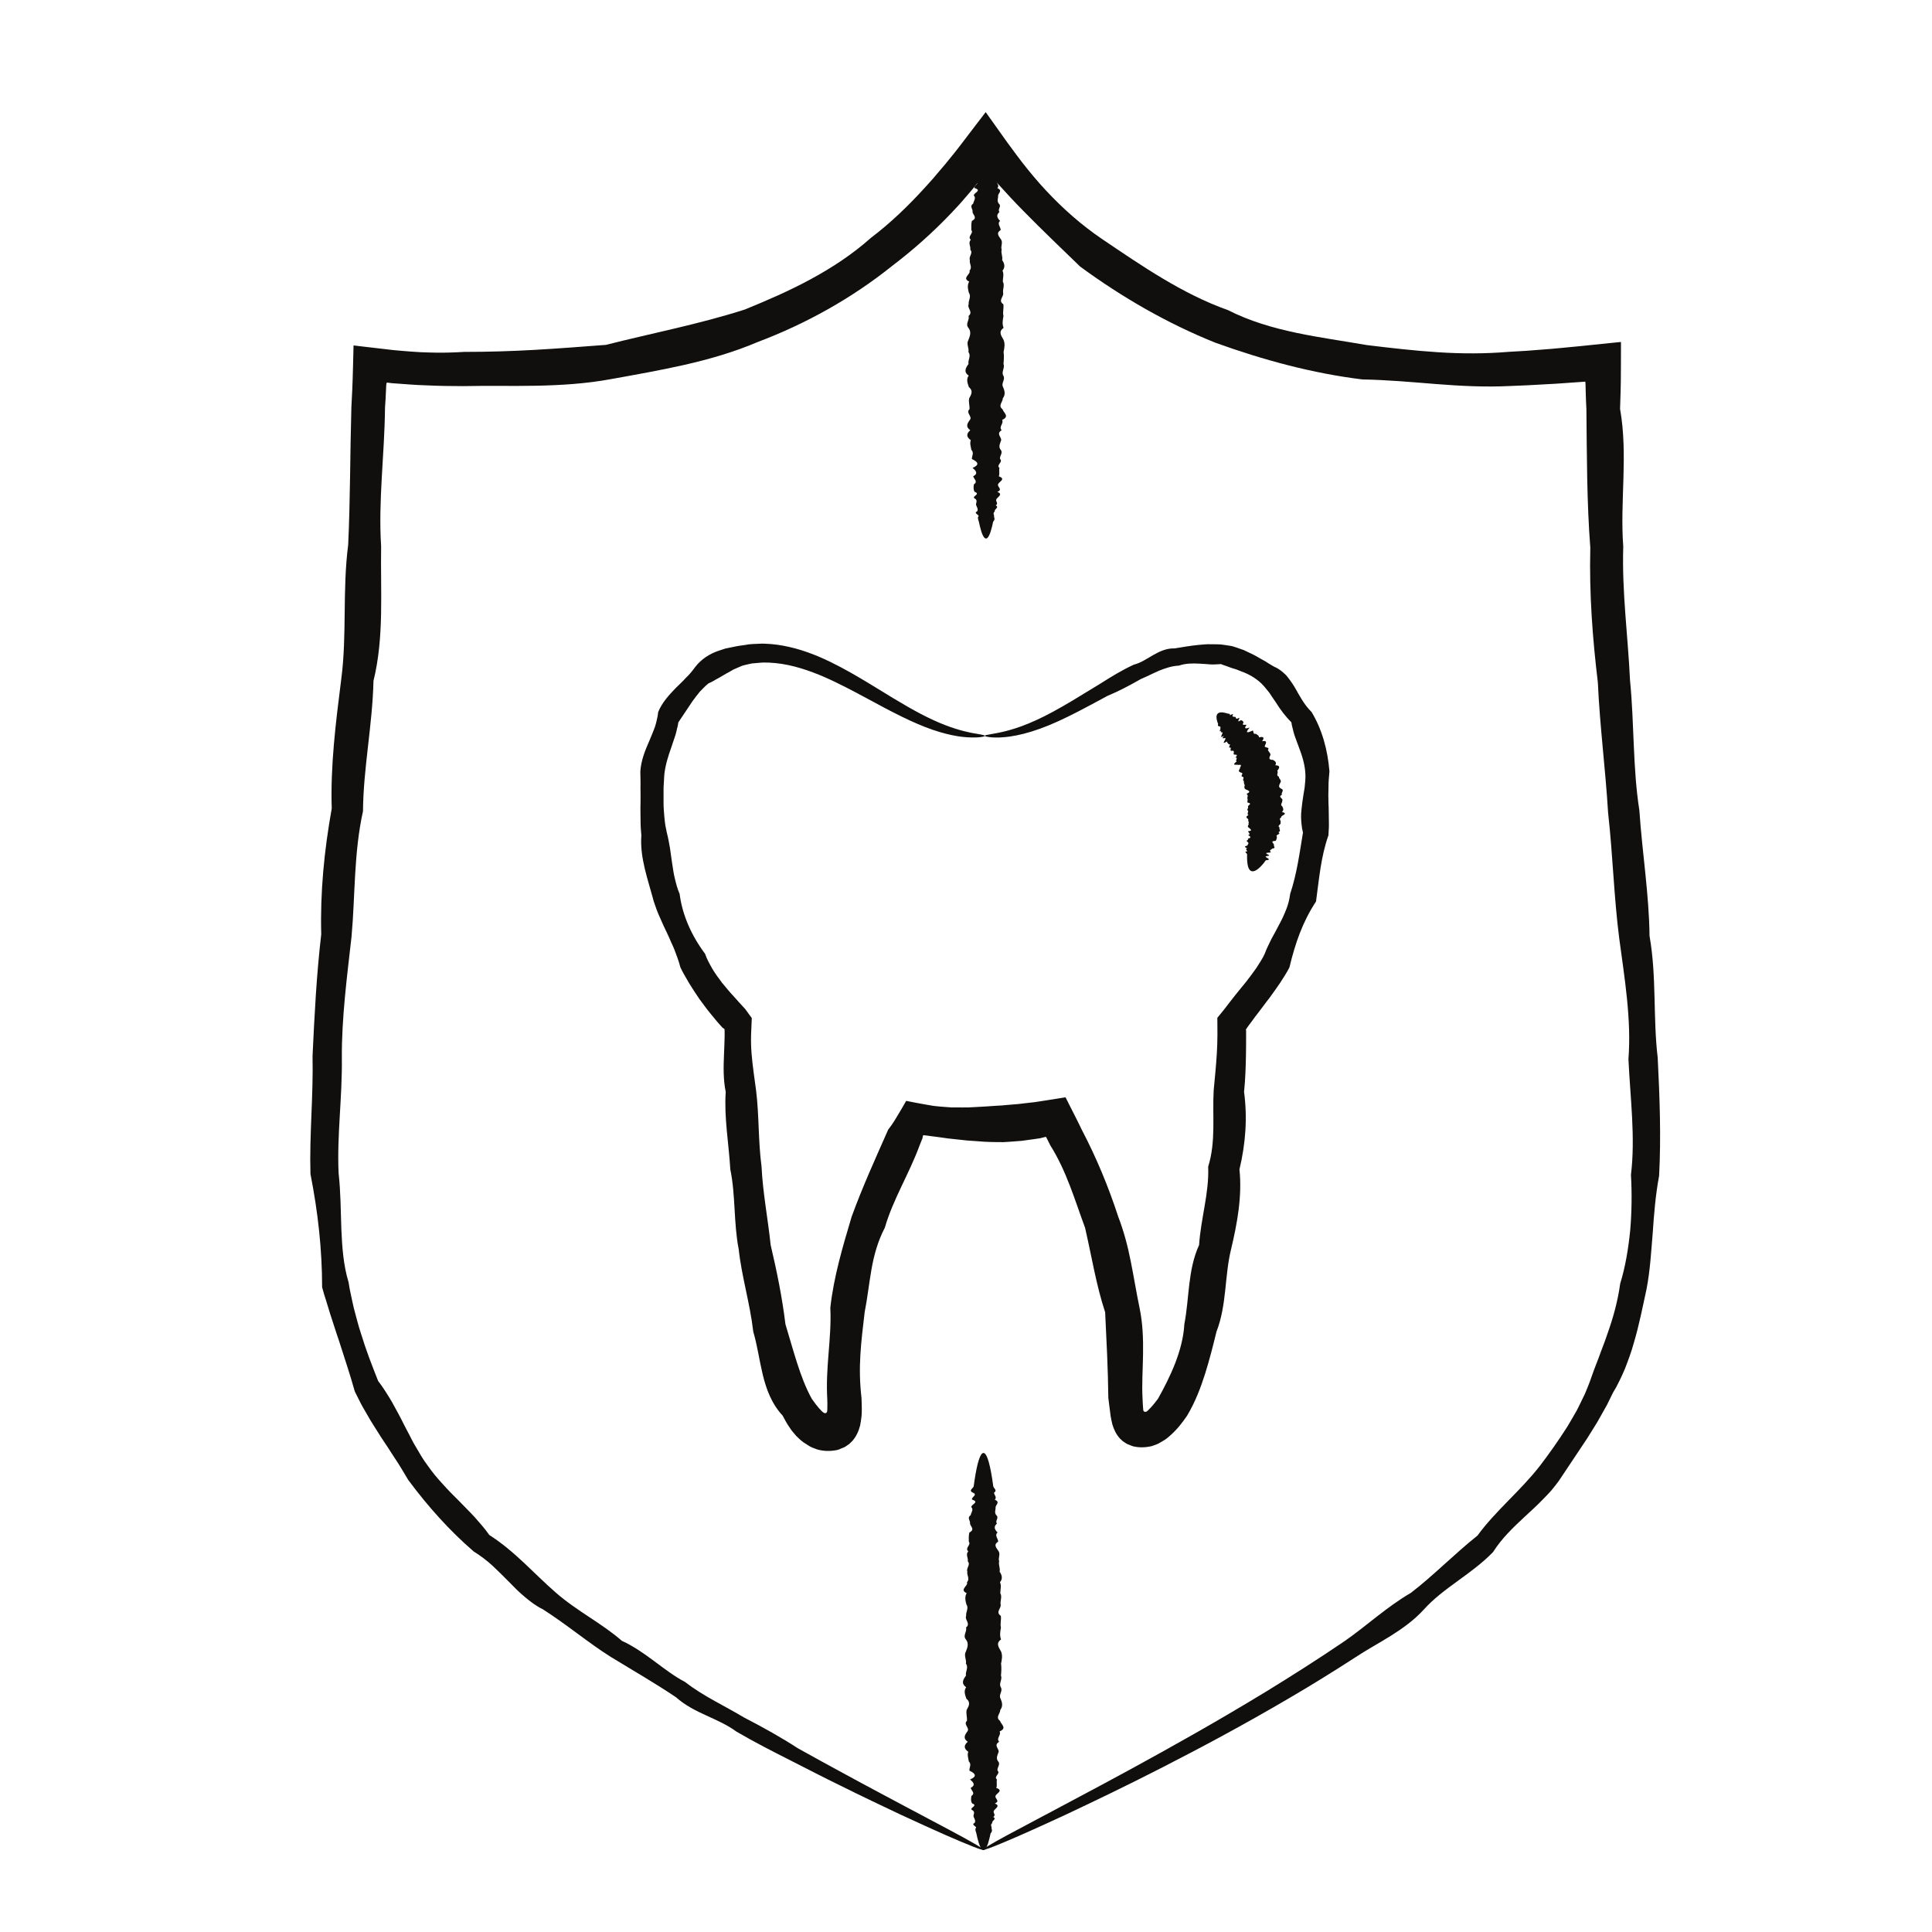 <?xml version="1.0" encoding="UTF-8" standalone="no"?>
<!-- Created with Inkscape (http://www.inkscape.org/) -->

<svg
   width="100"
   height="100"
   viewBox="0 0 26.458 26.458"
   version="1.1"
   id="svg2550"
   inkscape:version="1.2.2 (b0a8486541, 2022-12-01)"
   sodipodi:docname="dentiste-soins-dentaires-1.svg"
   xmlns:inkscape="http://www.inkscape.org/namespaces/inkscape"
   xmlns:sodipodi="http://sodipodi.sourceforge.net/DTD/sodipodi-0.dtd"
   xmlns="http://www.w3.org/2000/svg"
   xmlns:svg="http://www.w3.org/2000/svg">
  <sodipodi:namedview
     id="namedview2552"
     pagecolor="#ffffff"
     bordercolor="#666666"
     borderopacity="1.0"
     inkscape:showpageshadow="2"
     inkscape:pageopacity="0.0"
     inkscape:pagecheckerboard="0"
     inkscape:deskcolor="#d1d1d1"
     inkscape:document-units="mm"
     showgrid="false"
     inkscape:zoom="2.114039"
     inkscape:cx="140.9624"
     inkscape:cy="78.522677"
     inkscape:window-width="1920"
     inkscape:window-height="1011"
     inkscape:window-x="0"
     inkscape:window-y="32"
     inkscape:window-maximized="1"
     inkscape:current-layer="layer1" />
  <defs
     id="defs2547" />
  <g
     inkscape:label="Layer 1"
     inkscape:groupmode="layer"
     id="layer1">
    <g
       id="g3402"
       transform="matrix(0.028,0,0,-0.028,-174.762,114.272)"
       style="stroke-width:1.259">
      <path
         d="m 6723.19,3721.26 c 0,0.65 4.21,0.63 11.73,2.7 3.74,1.02 8.28,2.61 13.47,5 5.2,2.36 10.99,5.56 17.46,9.41 4.31,2.63 8.94,5.45 13.9,8.46 4.93,3.11 10.24,6.46 16.32,9.24 3.31,0.83 6.17,2.8 9.32,4.62 3.14,1.77 6.58,3.47 10.6,3.33 3.79,0.6 7.63,1.3 11.67,1.7 2.02,0.16 4.05,0.42 6.17,0.33 2.12,-0.04 4.29,0.06 6.43,-0.32 1.1,-0.14 2.18,-0.31 3.27,-0.5 1.08,-0.19 2.11,-0.61 3.17,-0.94 1.05,-0.35 2.12,-0.71 3.16,-1.11 1,-0.47 2.02,-0.96 3.03,-1.45 2.08,-0.89 3.98,-2.11 5.98,-3.21 l 1.51,-0.83 1.45,-0.93 c 0.97,-0.62 1.97,-1.2 3.01,-1.78 2.26,-0.91 4.07,-2.5 5.78,-4.17 1.52,-1.85 2.93,-3.81 4.17,-5.89 2.41,-4.22 4.52,-8.39 8.2,-12.02 5.14,-8.5 7.89,-18.62 8.73,-29.03 -0.24,-2.66 -0.5,-5.28 -0.46,-7.89 -0.1,-2.57 -0.11,-5.09 -0.01,-7.68 0.16,-2.58 0.11,-5.18 0.18,-7.8 0.01,-1.31 0.06,-2.64 0.02,-3.97 -0.05,-1.31 -0.13,-2.64 -0.23,-3.96 -3.64,-10.29 -4.53,-20.98 -6.06,-32.33 -6.5,-9.85 -10.12,-20.22 -13,-32.22 -1.32,-2.68 -3.04,-5.15 -4.63,-7.69 -1.67,-2.5 -3.48,-4.94 -5.24,-7.4 -1.9,-2.37 -3.63,-4.89 -5.54,-7.29 -0.95,-1.21 -1.88,-2.44 -2.77,-3.71 -0.44,-0.63 -0.93,-1.23 -1.4,-1.86 l -0.69,-0.94 -0.35,-0.47 c -0.1,-0.15 -0.06,-0.14 -0.09,-0.22 l -0.4,-0.49 c -0.05,-0.09 -0.15,-0.17 -0.16,-0.26 l 0.02,-0.33 0.05,-0.61 v -2.14 c -0.02,-3.02 0.01,-6.06 -0.06,-9.09 -0.1,-6.1 -0.32,-12.24 -0.94,-18.43 1.69,-12.52 0.78,-25.22 -2.25,-37.89 1.35,-13.05 -1.02,-26.09 -4.12,-39.15 -3.21,-12.98 -2.01,-27.05 -7.13,-40.25 -1.65,-6.75 -3.37,-13.6 -5.53,-20.47 -2.19,-6.88 -4.79,-13.79 -8.81,-20.55 -2.43,-3.54 -5.01,-6.97 -8.95,-10.31 -0.62,-0.52 -1.24,-1.06 -1.92,-1.5 l -2.06,-1.21 c -1.32,-0.92 -2.84,-1.35 -4.3,-1.87 -2.99,-0.72 -6.02,-0.84 -8.99,-0.17 l -0.92,0.29 c -0.27,0.16 -0.6,0.25 -0.9,0.38 -0.58,0.27 -1.24,0.41 -1.78,0.79 -0.54,0.35 -1.1,0.69 -1.62,1.07 l -1.43,1.33 c -1.75,1.91 -2.94,4.29 -3.71,6.93 -0.34,1.33 -0.6,2.72 -0.85,4.12 l -0.44,3.43 c -0.23,1.77 -0.44,3.55 -0.67,5.32 -0.13,7.33 -0.27,14.2 -0.59,21.14 -0.31,6.89 -0.64,13.81 -0.97,20.81 -4.42,13.45 -6.56,27.18 -9.82,41.33 -4.99,13.43 -9.04,27.68 -16.99,40.27 -0.71,1.48 -1.99,3.96 -1.78,3.57 -0.17,0.23 -0.19,0.55 -0.51,0.62 l -1.78,-0.44 -0.43,-0.11 -0.2,-0.06 c -0.1,-0.02 -0.04,-0.02 -0.37,-0.08 l -2.95,-0.43 -5.94,-0.82 -6,-0.46 -2.98,-0.18 -3.01,0.02 c -2.01,0.01 -4.03,0.06 -6.03,0.16 l -6,0.43 -2.99,0.21 -2.97,0.33 -5.96,0.64 -5.9,0.82 -2.95,0.37 -1.22,0.18 c -0.72,0.12 -1.42,0.19 -2.09,0.24 -0.1,0.03 -0.14,-0.01 -0.15,-0.08 l -0.04,-0.17 -0.11,-0.32 c -0.05,-0.21 -0.1,-0.41 -0.13,-0.61 l -0.02,-0.29 -0.02,-0.07 c 0,-0.02 -0.08,-0.18 -0.12,-0.27 l -0.27,-0.63 c -0.35,-0.86 -0.71,-1.72 -1.03,-2.6 -5.1,-13.88 -12.99,-26.34 -17.01,-40.26 -3.39,-6.44 -5.31,-13.42 -6.53,-20.43 -1.24,-7.02 -1.96,-14.02 -3.32,-20.88 -0.8,-6.95 -1.69,-13.83 -2.09,-20.79 -0.43,-6.97 -0.29,-13.86 0.55,-21.16 0.07,-1.73 0.13,-3.48 0.14,-5.34 0.01,-0.44 -0.01,-0.96 -0.02,-1.42 l -0.03,-1.01 -0.08,-1.14 c -0.18,-1.51 -0.39,-3.02 -0.68,-4.5 -0.73,-2.9 -1.98,-5.53 -3.87,-7.65 l -1.54,-1.48 c -0.57,-0.43 -1.17,-0.81 -1.76,-1.2 -0.59,-0.42 -1.31,-0.57 -1.94,-0.88 -0.34,-0.15 -0.69,-0.23 -0.99,-0.44 l -1,-0.33 c -3.26,-0.68 -6.61,-0.69 -9.88,0.24 -1.6,0.59 -3.22,1.11 -4.65,2.15 l -2.18,1.4 c -0.74,0.5 -1.37,1.11 -2.03,1.7 l -1.46,1.41 -1.17,1.38 -1.15,1.41 c -0.35,0.47 -0.63,0.94 -0.96,1.41 -1.32,1.88 -2.31,3.78 -3.31,5.67 -5.53,5.97 -8.09,13.19 -9.78,20.22 -1.7,7.09 -2.61,14.13 -4.59,20.81 -1.6,13.87 -5.67,26.92 -7.12,40.25 -2.55,13.16 -1.49,26.46 -4.11,39.14 -0.77,12.86 -3.1,25.4 -2.25,37.9 -1.25,6.15 -1.1,12.32 -0.84,18.43 0.1,3.04 0.29,6.08 0.31,9.1 l -0.01,2.16 c 0,0.24 -0.01,0.47 -0.03,0.7 l -0.04,0.34 c -0.04,0.1 -0.19,0.17 -0.27,0.25 -0.2,0.15 -0.4,0.28 -0.62,0.38 l -1.32,1.46 c -0.5,0.59 -1.05,1.14 -1.54,1.76 -0.98,1.19 -1.96,2.37 -2.94,3.56 -2,2.36 -3.72,4.9 -5.57,7.32 -1.7,2.54 -3.4,5.05 -4.97,7.63 -1.47,2.61 -3.08,5.15 -4.33,7.86 -0.76,2.97 -1.81,5.73 -2.84,8.46 -0.54,1.37 -1.15,2.69 -1.76,3.99 -0.55,1.35 -1.14,2.66 -1.76,3.96 -1.28,2.59 -2.45,5.21 -3.6,7.83 -1.21,2.59 -2.17,5.29 -3.05,7.97 -2.89,10.84 -6.9,21.44 -6.08,32.32 -0.1,1.33 -0.2,2.65 -0.31,3.97 -0.08,1.32 -0.05,2.65 -0.09,3.95 0,2.63 -0.11,5.22 -0.01,7.8 0.05,2.6 0.02,5.13 -0.02,7.7 0.09,2.63 -0.06,5.25 -0.07,7.89 0.34,5.24 2.28,10.18 4.32,14.76 0.51,1.17 1,2.32 1.44,3.47 0.43,1.16 0.97,2.27 1.35,3.45 0.4,1.15 0.7,2.35 0.96,3.57 0.31,1.2 0.54,2.45 0.66,3.78 1.86,4.62 5.28,8.32 8.57,11.73 1.68,1.7 3.46,3.24 4.98,5 1.72,1.57 3.17,3.4 4.59,5.35 2.95,3.8 7.04,6.43 11.43,7.89 1.09,0.38 2.19,0.73 3.26,1.08 1.12,0.23 2.24,0.44 3.35,0.68 1.1,0.19 2.16,0.51 3.26,0.64 1.1,0.13 2.2,0.28 3.26,0.46 2.14,0.47 4.31,0.45 6.44,0.56 2.14,0.17 4.18,-0.04 6.21,-0.15 4.08,-0.35 7.96,-1.15 11.66,-2.12 8.3,-2.26 15.58,-5.64 22.11,-9.1 6.54,-3.46 12.38,-7.02 17.79,-10.33 10.76,-6.65 19.88,-12.1 27.68,-15.63 7.77,-3.61 14.13,-5.33 18.47,-6.21 2.19,-0.39 3.86,-0.7 4.99,-0.88 1.14,-0.22 1.73,-0.41 1.73,-0.61 0.03,-0.38 -2.91,-1.07 -8.61,-0.71 -5.68,0.31 -14.1,2.14 -24.12,6.46 -5.03,2.14 -10.45,4.83 -16.29,7.91 -5.82,3.09 -12.07,6.56 -18.84,10.02 -6.79,3.46 -14.12,6.93 -22.14,9.35 -4.01,1.21 -8.19,2.14 -12.49,2.56 -1.07,0.06 -2.15,0.18 -3.24,0.23 -1.08,-0.01 -2.18,0.05 -3.27,0.01 -1.07,-0.1 -2.15,-0.19 -3.23,-0.27 -0.55,-0.04 -1.1,-0.06 -1.63,-0.14 l -1.62,-0.34 c -0.85,-0.18 -1.72,-0.39 -2.58,-0.61 -0.85,-0.22 -1.66,-0.65 -2.49,-0.98 -0.82,-0.37 -1.65,-0.73 -2.47,-1.08 -0.8,-0.46 -1.58,-0.91 -2.38,-1.37 -1.61,-0.78 -3.11,-1.85 -4.74,-2.73 -0.41,-0.22 -0.81,-0.44 -1.23,-0.63 l -1.21,-0.74 c -0.83,-0.47 -1.7,-0.9 -2.62,-1.3 -1.53,-1.18 -2.82,-2.66 -4.22,-4.05 -1.21,-1.57 -2.5,-3.08 -3.64,-4.73 -2.24,-3.36 -4.51,-6.76 -6.85,-10.25 -0.15,-1.1 -0.38,-2.16 -0.67,-3.17 -0.23,-1.07 -0.47,-2.1 -0.78,-3.11 -0.29,-1.01 -0.71,-1.98 -1.01,-3 -0.31,-1.03 -0.65,-2.05 -1.02,-3.05 -1.46,-4.05 -2.8,-8.31 -3.35,-12.8 -0.22,-2.25 -0.22,-4.53 -0.41,-6.82 -0.02,-2.37 -0.01,-4.83 -0.01,-7.26 -0.02,-2.45 0.23,-4.89 0.42,-7.36 0.14,-1.22 0.25,-2.46 0.44,-3.69 0.23,-1.23 0.46,-2.46 0.74,-3.69 0.32,-1.22 0.6,-2.45 0.83,-3.68 0.23,-1.24 0.49,-2.46 0.69,-3.71 0.41,-2.48 0.64,-5.02 1.07,-7.53 0.41,-2.52 0.71,-5.08 1.35,-7.58 0.62,-2.51 1.23,-5.05 2.32,-7.45 1.33,-10.49 5.9,-20.55 12.46,-29.33 0.86,-2.62 2.24,-4.99 3.59,-7.4 1.41,-2.36 3.07,-4.58 4.74,-6.81 1.81,-2.12 3.51,-4.33 5.47,-6.36 l 2.79,-3.13 3.1,-3.38 c 0.76,-1.04 1.49,-2.04 2.21,-3.07 l 0.55,-0.74 0.27,-0.37 c 0.04,-0.06 0.11,-0.12 0.13,-0.19 l -0.02,-0.24 -0.09,-1.92 c -0.09,-2.03 -0.17,-4.06 -0.25,-6.07 -0.08,-3 -0.01,-6 0.23,-9 0.48,-6.02 1.41,-12.06 2.22,-18.17 1.52,-12.18 1,-24.71 2.68,-37.3 0.6,-12.68 3.09,-25.34 4.45,-38.28 2.99,-12.73 5.63,-25.54 7.22,-38.71 1.9,-6.33 3.7,-12.68 5.68,-18.91 2,-6.2 4.27,-12.32 7.23,-17.61 0.96,-1.26 1.83,-2.61 2.77,-3.67 0.23,-0.28 0.45,-0.6 0.68,-0.85 l 0.69,-0.72 0.66,-0.73 0.58,-0.5 c 0.29,-0.28 0.68,-0.54 1.17,-0.53 0.46,-0.03 0.81,0.34 0.91,0.78 0.02,0.13 0.05,0.24 0.07,0.35 l 0.02,0.34 c 0.01,0.34 0.04,0.65 0.04,1.03 0.04,1.47 0.03,3.02 -0.04,4.62 -0.42,6.93 0.01,14.43 0.62,21.86 0.58,7.46 1.26,14.9 0.88,22.59 1.66,15.14 6.06,29.86 10.43,44.53 5.24,14.43 11.61,28.4 17.86,42.55 1.27,1.75 2.01,2.54 4.08,6.04 l 2.56,4.29 1.23,2.13 0.61,1.06 0.29,0.54 c 0.15,0.05 0.38,-0.05 0.55,-0.07 3.05,-0.62 6.04,-1.18 9.02,-1.7 l 2.22,-0.38 1.12,-0.2 c 0.34,-0.05 0.82,-0.13 0.98,-0.13 l 2.73,-0.28 c 1.83,-0.15 3.64,-0.3 5.47,-0.41 l 5.5,-0.02 2.74,0.01 2.74,0.14 5.49,0.3 5.46,0.37 2.73,0.15 2.7,0.25 5.42,0.45 5.39,0.63 2.7,0.3 4.72,0.73 9.71,1.54 c 0.2,0.01 0.41,0.08 0.6,0.06 l 0.31,-0.6 0.61,-1.22 1.23,-2.45 2.47,-4.85 c 1.96,-3.88 2.36,-4.72 3.29,-6.67 7.18,-13.7 13.1,-27.98 17.85,-42.56 2.76,-7.16 4.71,-14.6 6.17,-22.09 1.5,-7.51 2.7,-15 4.24,-22.44 1.58,-7.45 1.84,-15.09 1.73,-22.58 -0.09,-7.46 -0.66,-14.92 -0.24,-21.88 l 0.1,-2.36 0.16,-2.24 c 0.02,-0.38 0.07,-0.69 0.09,-1.03 0.02,-0.23 0.03,-0.14 0.05,-0.2 l 0.02,-0.07 0.13,-0.2 c 0.17,-0.26 0.4,-0.39 0.65,-0.37 0.26,0 0.49,0.04 0.76,0.14 l 0.57,0.44 0.69,0.71 0.7,0.69 c 0.24,0.23 0.48,0.54 0.71,0.81 0.98,1.03 1.91,2.34 2.89,3.58 2.97,5.27 5.97,11.12 8.37,17.24 2.37,6.15 4.18,12.58 4.55,19.28 2.5,13.05 1.6,26.4 7.21,38.71 0.84,12.99 4.98,25.5 4.44,38.29 3.87,12.4 1.99,25.08 2.69,37.3 0.58,6.11 1.19,12.17 1.55,18.19 0.19,3 0.26,6.01 0.29,8.99 -0.01,2.06 -0.01,4.11 -0.03,6.17 l -0.02,1.93 v 0.24 c 0.05,0.07 0.1,0.13 0.15,0.19 l 0.3,0.37 0.6,0.72 2.41,2.97 c 0.94,1.22 1.87,2.43 2.8,3.64 0.83,1.12 1.7,2.23 2.58,3.3 1.82,2.12 3.45,4.35 5.25,6.45 1.67,2.19 3.38,4.37 4.93,6.63 1.46,2.31 3.04,4.56 4.15,7.04 0.94,2.58 2.18,4.97 3.35,7.38 0.61,1.19 1.27,2.35 1.93,3.52 0.63,1.19 1.24,2.36 1.87,3.55 1.3,2.34 2.4,4.77 3.36,7.23 1,2.45 1.61,5.03 1.95,7.64 3.32,9.95 4.61,20.12 6.26,29.96 -0.34,1.29 -0.55,2.55 -0.67,3.8 -0.14,1.25 -0.26,2.5 -0.26,3.73 -0.04,2.46 0.35,4.87 0.61,7.28 0.3,2.4 0.77,4.83 1.13,7.19 0.2,2.27 0.53,4.56 0.36,6.8 -0.22,4.55 -1.59,8.85 -3.15,12.88 -0.39,1.01 -0.77,2.01 -1.11,3.02 -0.33,1.02 -0.78,1.98 -1.08,2.99 -0.33,1.01 -0.59,2.04 -0.83,3.09 -0.3,1.01 -0.53,2.06 -0.67,3.17 -3.13,3.13 -5.43,6.3 -7.56,9.67 -1.12,1.65 -2.23,3.28 -3.32,4.91 -1.26,1.5 -2.43,3.12 -3.83,4.45 -2.81,2.67 -6.19,4.56 -9.62,5.8 -0.86,0.33 -1.71,0.66 -2.53,1.01 -0.86,0.25 -1.72,0.5 -2.56,0.79 -0.85,0.27 -1.66,0.67 -2.5,0.93 -0.85,0.24 -1.67,0.56 -2.51,0.91 -1.8,-0.07 -3.52,-0.27 -5.22,-0.15 -1.66,0.19 -3.42,0.21 -5.15,0.36 -3.45,0.21 -7,0.17 -10.22,-0.96 -3.47,-0.16 -6.7,-1.27 -9.76,-2.51 -3.06,-1.33 -5.92,-2.83 -8.86,-4.06 -5.52,-3.15 -10.9,-5.99 -16.28,-8.21 -5.1,-2.74 -9.88,-5.36 -14.42,-7.69 -6.81,-3.51 -13.03,-6.4 -18.65,-8.4 -5.6,-2.03 -10.54,-3.22 -14.58,-3.79 -2.01,-0.33 -3.83,-0.38 -5.36,-0.5 -1.56,0.01 -2.85,-0.01 -3.88,0.09 -2.08,0.22 -3.11,0.48 -3.11,0.74"
         style="fill:#100f0d;fill-opacity:1;fill-rule:nonzero;stroke:none;stroke-width:1.259"
         id="path152" />
      <path
         d="m 6836.96,3732 c 0.69,0.8 2.04,0.94 3.99,0.44 0.33,-0.09 0.66,-0.18 1.02,-0.31 0.44,-0.02 0.92,-0.05 1.12,-0.41 -0.68,-1.26 2.38,1.34 1.21,-0.5 -0.11,-0.73 0.58,-0.67 1.25,-0.68 0.68,0 0.04,-1.33 1.32,-0.8 2.32,1.49 -1.47,-2.83 1.38,-0.9 0.93,0.09 1.18,-0.48 1.47,-1.02 -1.15,-1.8 0.76,-0.95 1.45,-1.21 -1.5,-2.09 -0.28,-1.87 1.51,-1.32 -2.26,-2.66 -1.46,-2.81 1.55,-1.43 0.56,-0.47 -0.16,-1.9 1.5,-1.62 0.61,-0.48 1.57,-0.78 1.52,-1.75 2.34,0.59 2.78,-0.16 1.51,-1.89 2.52,0.56 2.12,-0.73 1.43,-2.08 -0.81,-1.38 2.74,-0.48 1.41,-2.18 0.28,-0.83 1.26,-1.37 1.28,-2.37 -0.55,-1.27 -1.24,-2.48 1.25,-2.48 0.97,-0.59 1.99,-1.28 1.07,-2.62 2.79,-0.05 2.03,-1.43 1,-2.73 0.76,-0.82 -0.88,-2.27 0.8,-2.87 -0.17,-1.04 1.59,-1.69 0.7,-2.91 -0.55,-1.16 -1.22,-2.22 0.46,-2.97 1.81,-0.77 -0.42,-2.05 0.37,-2.93 -2.38,-1.19 0.9,-1.85 0.09,-2.89 0.29,-0.95 -1.32,-1.91 0.03,-2.81 0.46,-0.91 0.89,-1.86 -0.19,-2.72 3.76,-1.03 -1.03,-1.75 -0.25,-2.64 -1.61,-0.76 0.07,-1.72 -0.43,-2.53 0.62,-0.92 -1.9,-1.45 -0.48,-2.42 -0.39,-0.77 1.02,-1.79 -0.57,-2.32 1.71,-1.08 -1.83,-1.22 -0.68,-2.18 -0.13,-0.73 -0.13,-1.46 -0.67,-2.08 -3.02,-0.04 -0.81,-1.21 -0.78,-1.91 -0.47,-0.58 1.29,-1.7 -0.8,-1.81 -0.39,-0.54 -1.79,-0.79 -0.79,-1.7 0.26,-0.7 -4.46,0.14 -0.86,-1.51 0.51,-0.75 -3.21,-0.13 -0.85,-1.42 2.15,-1.23 -0.6,-0.86 -0.84,-1.27 -0.28,-0.4 -0.55,-0.77 -0.81,-1.15 -2.58,-3.17 -4.73,-4.58 -6.18,-3.97 -1.67,0.69 -2.14,3.71 -2.03,8.18 0,0.46 -1.83,1.52 0.02,1.39 0.15,0.44 -1.22,1.36 0.07,1.47 -2.47,1.26 -0.16,1.09 0.11,1.54 0,0.55 0.98,0.83 0.06,1.65 -1.41,0.91 1.03,0.87 0.09,1.69 1.77,0.16 1.52,0.85 0.13,1.76 1.71,0.24 -0.13,1.25 0.04,1.83 2.59,0.13 0.98,1.1 0.09,1.87 -0.78,0.78 0.6,1.21 0.04,1.94 0.56,0.57 -0.5,1.35 0.01,1.96 -1.12,0.78 -1.45,1.45 0,2.01 -0.79,0.72 -0.13,1.36 -0.1,2.04 -0.99,0.71 0.18,1.38 -0.08,2.08 -0.56,0.66 2.6,1.52 -0.22,2.08 -0.39,0.69 0.38,1.46 -0.2,2.13 0.25,0.74 0.51,1.53 -0.35,2.13 2.6,1.12 0.86,1.66 -0.35,2.16 -0.95,0.55 -0.72,1.3 -0.5,2.12 -0.45,0.61 -0.38,1.36 -0.49,2.07 -0.99,0.42 0.67,1.71 -0.6,2.02 -1.33,0.24 0.79,1.77 -0.61,1.97 -1.02,0.33 -1.68,0.74 -0.7,1.91 -0.27,0.59 1.73,2.36 -0.68,1.89 -0.81,0.35 -3.84,-0.61 -0.8,1.8 -1.14,0.08 0.96,2.06 -0.76,1.78 2.08,2.04 -0.58,1.14 -0.84,1.69 0.12,0.8 0.53,1.86 -0.8,1.66 -1.43,-0.32 -0.03,1.42 -0.79,1.6 -1.63,-0.54 0.93,2.18 -0.84,1.51 -0.08,0.66 -0.88,0.69 -0.78,1.48 -3.21,-2.06 -0.6,0.83 -0.74,1.42 0.05,0.74 -2.53,-0.96 -0.75,1.33 -2.43,-1.59 -0.93,0.41 -0.71,1.28 0.3,0.92 -1.46,-0.21 -0.61,1.23 -1.71,-1.13 0.23,1.41 -0.55,1.16 0.63,1.23 -0.52,0.58 -0.54,1.07 -0.56,-0.09 -0.71,0.25 -0.42,1 -0.14,0.33 -0.26,0.64 -0.36,0.95 -0.6,1.81 -0.65,3.21 0.03,4.02"
         style="fill:#100f0d;fill-opacity:1;fill-rule:nonzero;stroke:none;stroke-width:1.259"
         id="path154" />
      <path
         d="m 6722.43,3176.43 c -0.21,-0.47 -6.56,2.01 -18.48,7.21 -5.96,2.61 -13.28,5.98 -21.95,9.97 -8.61,4.1 -18.59,8.77 -29.71,14.33 -7.47,3.62 -15.39,7.72 -23.87,12.04 -8.51,4.32 -17.56,8.87 -26.82,14.3 -4.33,3.21 -9.42,5.42 -14.58,7.8 -5.17,2.34 -10.4,4.94 -14.91,8.96 -9.87,6.65 -20.66,12.87 -31.79,19.66 -11.06,6.93 -21.41,15.76 -33.35,23.37 -3.26,1.57 -6.1,3.76 -8.86,6.08 -2.78,2.3 -5.35,4.92 -7.91,7.56 -2.6,2.61 -5.21,5.24 -7.94,7.78 -2.77,2.51 -5.78,4.78 -9.09,6.85 -11.56,9.97 -22.23,21.79 -31.99,34.95 -2.12,3.5 -4.16,7.1 -6.49,10.53 -1.17,1.69 -2.22,3.5 -3.38,5.23 -1.13,1.76 -2.35,3.47 -3.48,5.25 -2.2,3.59 -4.63,7.1 -6.7,10.86 -1.06,1.85 -2.18,3.7 -3.19,5.62 -0.97,1.92 -1.93,3.87 -2.91,5.82 -2.35,8.47 -5.18,16.73 -7.86,25.19 -1.48,4.19 -2.73,8.47 -4.19,12.75 -0.66,2.15 -1.32,4.31 -1.98,6.48 l -1.03,3.26 -0.92,3.29 c -0.02,18.53 -2,36.54 -5.7,55.39 -0.56,18.95 1.44,38.1 1.02,57.71 0.92,19.53 1.9,39.43 4.25,59.53 -0.55,20.37 1.42,40.84 5.13,61.48 -0.67,21.04 1.97,42.07 4.68,63.49 2.81,21.42 0.49,43.42 3.36,65.45 1.04,22.14 0.92,44.59 1.57,67.3 0.3,6.15 0.56,9.51 0.84,21.37 l 0.18,7.36 0.02,0.93 0.01,0.44 c 0.02,0.06 -0.03,0.22 0.05,0.18 l 0.22,-0.03 1.78,-0.22 3.55,-0.42 c 4.64,-0.54 9.29,-1.07 13.95,-1.62 l 4.52,-0.4 4.27,-0.34 c 2.85,-0.23 5.71,-0.37 8.57,-0.43 5.73,-0.2 11.49,-0.07 17.25,0.29 11.51,0 23.03,0.34 34.57,1 11.54,0.66 23.08,1.55 34.72,2.44 22.7,5.76 45.46,10.08 67.99,17.31 10.89,4.45 21.75,9.14 32.19,14.81 10.43,5.64 20.47,12.24 29.4,20.2 9.52,7.21 18.2,15.56 26.3,24.46 2.01,2.24 4.07,4.43 5.98,6.78 1.92,2.32 3.97,4.54 5.82,6.94 l 2.86,3.52 c 0.29,0.31 1.44,1.84 2.33,2.97 0.95,1.2 1.84,2.38 2.72,3.56 l 5.33,7 2.65,3.44 1.29,1.71 0.66,0.85 0.16,0.2 c 0.03,0.02 0.06,0.1 0.08,0.08 l 0.08,-0.12 0.32,-0.47 c 3.43,-4.79 6.84,-9.59 10.25,-14.38 4.17,-5.71 5.12,-6.88 7.12,-9.55 3.74,-4.78 7.61,-9.45 11.75,-13.86 8.25,-8.84 17.33,-16.86 27.22,-23.58 9.91,-6.69 19.66,-13.36 29.85,-19.43 10.15,-6.04 20.72,-11.5 31.84,-15.42 10.57,-5.38 21.99,-8.7 33.47,-11.13 11.5,-2.42 23.07,-4 34.56,-6 11.58,-1.41 23.12,-2.74 34.69,-3.49 11.57,-0.76 23.16,-0.78 34.61,0.19 2.88,0.17 5.74,0.33 8.6,0.5 2.86,0.23 5.71,0.44 8.56,0.66 2.84,0.2 5.71,0.46 8.54,0.74 3.14,0.3 6.27,0.59 9.41,0.9 5.07,0.51 10.14,1.04 15.2,1.57 l 3.76,0.37 0.48,0.05 0.23,0.02 c 0.09,0 0.19,0.05 0.15,-0.09 v -1.02 -2.02 l -0.02,-8.13 -0.05,-8.04 -0.1,-4.85 c -0.09,-2.86 -0.18,-5.71 -0.27,-8.55 4.01,-22.65 -0.12,-45.17 1.56,-67.3 -0.7,-22.22 2.31,-43.97 3.31,-65.47 2.12,-21.44 1.31,-42.78 4.56,-63.5 1.41,-20.84 4.76,-41.2 4.98,-61.5 3.54,-20.02 1.65,-40.12 4,-59.58 0.98,-19.53 1.69,-38.79 0.69,-57.71 -1.74,-9.39 -2.5,-18.68 -3.12,-27.93 -0.77,-9.22 -1.27,-18.45 -3.01,-27.42 -1.94,-8.9 -3.66,-17.79 -6.23,-26.39 -1.17,-4.32 -2.74,-8.5 -4.33,-12.63 -0.83,-2.05 -1.8,-4.04 -2.75,-6.03 -0.95,-1.98 -1.98,-3.91 -3.15,-5.77 -0.97,-1.96 -1.92,-3.9 -2.87,-5.85 -1.05,-1.88 -2.11,-3.76 -3.15,-5.62 l -1.59,-2.81 -1.68,-2.72 c -1.12,-1.81 -2.24,-3.59 -3.36,-5.39 -4.67,-7.01 -9.27,-13.91 -13.82,-20.72 -1.21,-1.65 -2.48,-3.26 -3.78,-4.81 -1.36,-1.51 -2.77,-2.97 -4.18,-4.4 -2.78,-2.91 -5.78,-5.56 -8.66,-8.25 -5.79,-5.39 -11.33,-10.67 -15.53,-17.32 -10.68,-11.02 -24.34,-17.48 -33.88,-28.14 -9.75,-10.6 -22.58,-16.12 -33.39,-23.31 -10.95,-7.06 -21.53,-13.64 -31.8,-19.63 -23.06,-13.57 -44.13,-24.76 -62.59,-34.21 -18.47,-9.47 -34.4,-17.05 -47.35,-23.16 -12.98,-6.01 -22.99,-10.5 -29.83,-13.35 -6.82,-2.88 -10.43,-4.18 -10.6,-3.82 -0.19,0.4 3.87,2.84 11.87,7.17 8.02,4.27 19.91,10.6 35.35,18.82 15.45,8.2 34.41,18.41 56.32,30.86 10.95,6.22 22.61,13.07 34.91,20.53 12.25,7.54 25.15,15.67 38.44,24.72 10.58,7.33 20.36,16.56 32.39,23.58 11.01,8.46 21,18.77 32.55,28.01 8.8,12.08 20.7,21.55 30.36,33.89 4.75,6.19 9.29,12.65 13.6,19.41 1.01,1.73 2.02,3.45 3.04,5.18 l 1.51,2.64 1.36,2.71 c 0.9,1.81 1.8,3.64 2.66,5.48 0.8,1.89 1.57,3.78 2.3,5.7 0.73,1.93 1.41,3.86 2.08,5.82 0.7,1.94 1.49,3.84 2.22,5.78 1.37,3.91 3,7.75 4.31,11.77 2.84,7.92 5.16,16.2 6.33,24.8 2.57,8.33 3.99,17.1 4.9,26.01 0.76,8.93 0.89,18.02 0.37,27.23 2.23,18.36 -0.32,37.28 -1.23,56.54 1.49,19.44 -1.82,39.09 -4.5,59.09 -2.6,20.04 -3.11,40.64 -5.45,61.46 -1.24,20.93 -4.03,42.09 -5.01,63.73 -2.6,21.54 -4.25,43.5 -3.69,65.85 -1.71,22.27 -1.67,44.9 -1.91,67.79 -0.17,2.86 -0.25,5.73 -0.34,8.6 l -0.09,3.73 -0.06,0.49 -0.01,0.48 v 0.11 c 0.01,0.06 0,0.09 -0.1,0.07 l -0.49,-0.05 -1.97,-0.13 c -2.62,-0.2 -5.25,-0.37 -7.88,-0.56 -2.92,-0.21 -5.85,-0.42 -8.81,-0.54 -2.94,-0.16 -5.89,-0.33 -8.85,-0.49 -2.95,-0.12 -5.91,-0.25 -8.88,-0.37 -11.86,-0.59 -23.84,0 -35.84,0.95 -11.99,0.95 -23.98,2.05 -36.26,2.27 -24.28,2.97 -48.34,9.46 -71.94,17.98 -23.31,9.36 -45.45,22.08 -66.1,37.23 -9.25,8.98 -18.48,17.75 -27.46,26.91 -4.51,4.56 -8.88,9.27 -13.19,14.06 -1.91,2.2 -5.01,5.83 -4.59,5.11 -0.39,0.27 -0.68,0.44 -0.91,0.51 -0.2,-0.32 -0.38,-0.78 -0.51,-1.04 -0.04,-0.07 -0.07,-0.15 -0.09,-0.18 -0.05,-0.1 0.17,0.18 -0.53,-0.72 l -2.97,-3.84 c -1.94,-2.59 -4.15,-4.98 -6.22,-7.45 -2.06,-2.49 -4.31,-4.8 -6.5,-7.16 -8.9,-9.37 -18.55,-17.96 -28.74,-25.71 -19.99,-16.06 -42.54,-28.55 -66.02,-37.41 -11.55,-4.93 -23.62,-8.38 -35.67,-11.14 -12.09,-2.73 -24.18,-4.86 -36.21,-7.02 -12.04,-2.22 -24.19,-2.95 -36.23,-3.21 -12.06,-0.24 -23.99,0.08 -35.87,-0.19 -5.95,0.03 -11.88,0.07 -17.77,0.37 -2.95,0.09 -5.9,0.23 -8.83,0.46 -2.82,0.21 -5.64,0.42 -8.44,0.62 -0.55,0.06 -1.08,0.11 -1.63,0.21 l -0.43,0.05 -0.23,0.04 c -0.07,0.02 -0.03,-0.03 -0.05,-0.05 l -0.09,-0.26 c -0.08,-0.46 -0.15,0.65 -0.3,-3.37 -0.13,-2.88 -0.26,-5.75 -0.49,-8.6 -0.22,-22.92 -3.35,-45.42 -1.9,-67.79 -0.36,-22.29 1.53,-44.48 -3.74,-65.85 -0.5,-21.69 -4.97,-42.73 -5.13,-63.74 -4.56,-20.63 -3.78,-41.36 -5.61,-61.45 -2.28,-20.06 -4.83,-39.72 -4.73,-59.09 0.26,-19.34 -2.46,-38.15 -1.58,-56.55 1.03,-9.15 1,-18.18 1.33,-27.12 0.39,-8.93 0.98,-17.81 3.54,-26.16 l 0.53,-3.21 0.66,-3.16 c 0.45,-2.1 0.88,-4.2 1.38,-6.29 1.11,-4.11 2.1,-8.24 3.44,-12.25 2.43,-8.06 5.43,-15.8 8.46,-23.41 1.3,-1.68 2.48,-3.37 3.56,-5.08 1.08,-1.72 2.2,-3.42 3.18,-5.17 1.92,-3.53 3.89,-6.97 5.63,-10.56 0.86,-1.78 1.85,-3.5 2.75,-5.27 0.93,-1.75 1.77,-3.57 2.78,-5.24 2.01,-3.4 3.9,-6.86 6.27,-9.96 1.13,-1.6 2.3,-3.14 3.5,-4.65 1.22,-1.52 2.53,-2.93 3.82,-4.37 1.3,-1.41 2.56,-2.84 3.91,-4.21 1.34,-1.36 2.68,-2.69 4.03,-4.04 2.61,-2.75 5.33,-5.33 7.84,-8.11 2.46,-2.8 4.94,-5.56 7.09,-8.65 12.63,-8.06 21.92,-18.98 32.46,-28.12 10.45,-9.15 22.63,-15.09 32.35,-23.63 11.8,-5.4 20.48,-14.67 30.97,-20.16 4.69,-3.64 9.63,-6.61 14.54,-9.33 4.9,-2.74 9.74,-5.3 14.32,-8.05 9.48,-4.89 18.27,-9.81 26.23,-15 8.32,-4.59 16.06,-8.92 23.36,-12.82 10.87,-5.95 20.62,-11.05 29,-15.56 8.42,-4.47 15.52,-8.24 21.25,-11.28 11.48,-6.1 17.37,-9.52 17.13,-10"
         style="fill:#100f0d;fill-opacity:1;fill-rule:nonzero;stroke:none;stroke-width:1.259"
         id="path156" />
      <path
         d="m 6723.75,3817.75 c -1.06,0 -2.07,2.15 -3.01,6.07 -0.14,0.66 -0.3,1.37 -0.47,2.12 -0.27,0.75 -0.56,1.55 -0.44,2.4 1.39,0.84 -2.58,1.74 -0.44,2.67 0.63,0.94 0.04,1.91 -0.42,2.95 -0.47,1.01 0.88,2.08 -0.4,3.19 -2.7,1.1 3.03,2.24 -0.38,3.44 -0.73,1.19 -0.53,2.42 -0.36,3.68 2.07,1.27 0.02,2.58 -0.35,3.9 2.51,1.34 1.42,2.72 -0.32,4.12 3.43,1.42 2.9,2.87 -0.31,4.34 -0.1,1.48 1.23,2.97 -0.28,4.51 -0.22,1.55 -0.87,3.11 -0.26,4.72 -2.29,1.58 -2.21,3.21 -0.25,4.87 -2.45,1.66 -1.47,3.35 -0.2,5.04 1.38,1.72 -2.16,3.45 -0.19,5.22 0.15,1.74 -0.56,3.53 -0.15,5.34 1,1.8 2.14,3.63 -0.15,5.49 -0.6,1.84 -1.42,3.71 -0.1,5.59 -2.61,1.9 -1.45,3.8 -0.07,5.72 -0.43,1.93 1.42,3.86 -0.05,5.83 0.42,1.96 -1.16,3.92 -0.01,5.91 0.79,2 1.54,3.96 0.01,5.92 -1.68,1.95 0.7,3.9 0.05,5.81 2.46,1.94 -0.81,3.84 0.07,5.73 -0.24,1.89 1.43,3.74 0.1,5.6 -0.45,1.85 -0.92,3.68 0.15,5.49 -3.79,1.8 0.96,3.59 0.15,5.34 1.6,1.76 -0.24,3.49 0.19,5.2 -0.7,1.7 1.74,3.39 0.2,5.05 0.34,1.65 -1.21,3.28 0.25,4.88 -1.88,1.6 1.59,3.17 0.26,4.71 0,1.54 -0.12,3.04 0.28,4.52 2.95,1.47 0.5,2.92 0.31,4.32 0.32,1.42 -1.67,2.79 0.32,4.12 0.23,1.34 1.54,2.65 0.35,3.92 -0.43,1.25 4.3,2.49 0.36,3.68 -0.69,1.19 3.02,2.33 0.38,3.43 -2.42,1.11 0.31,2.19 0.4,3.2 0.16,1.02 0.29,2 0.42,2.95 1.28,8.42 2.77,13.25 4.36,13.25 1.76,0 3.39,-5.95 4.76,-16.2 0.14,-1.01 2.19,-2.09 0.41,-3.2 -0.01,-1.1 1.57,-2.24 0.38,-3.43 2.73,-1.19 0.49,-2.43 0.36,-3.68 0.13,-1.27 -0.74,-2.58 0.34,-3.92 1.59,-1.33 -0.78,-2.7 0.33,-4.12 -1.68,-1.4 -1.24,-2.85 0.31,-4.32 -1.64,-1.48 0.35,-2.98 0.28,-4.52 -2.52,-1.54 -0.75,-3.11 0.26,-4.71 0.93,-1.6 -0.38,-3.23 0.24,-4.88 -0.49,-1.66 0.64,-3.35 0.21,-5.05 1.18,-1.71 1.62,-3.44 0.19,-5.2 0.82,-1.75 0.15,-3.54 0.15,-5.34 1.01,-1.81 -0.11,-3.64 0.14,-5.49 0.53,-1.86 -2.68,-3.71 0.11,-5.6 0.35,-1.89 -0.44,-3.79 0.07,-5.73 -0.35,-1.91 -0.73,-3.86 0.05,-5.81 -2.74,-1.96 -1.05,-3.92 0.02,-5.92 0.78,-1.99 0.38,-3.95 -0.02,-5.91 0.28,-1.97 0.13,-3.9 -0.05,-5.83 0.82,-1.92 -1.18,-3.82 -0.07,-5.72 1.17,-1.88 -1.26,-3.75 -0.11,-5.59 0.8,-1.86 1.23,-3.69 -0.14,-5.49 0,-1.81 -2.5,-3.6 -0.15,-5.34 0.53,-1.77 3.65,-3.5 -0.19,-5.22 0.97,-1.69 -1.84,-3.38 -0.21,-5.04 -2.81,-1.66 -0.15,-3.29 -0.24,-4.87 -0.54,-1.61 -1.48,-3.17 -0.26,-4.72 1.35,-1.54 -0.72,-3.03 -0.28,-4.51 1.6,-1.47 -2.1,-2.92 -0.31,-4.34 -0.36,-1.4 0.25,-2.78 -0.33,-4.12 3.78,-1.32 -0.02,-2.63 -0.34,-3.9 -0.55,-1.26 2.51,-2.49 -0.36,-3.68 2.85,-1.2 0.39,-2.34 -0.38,-3.44 -0.84,-1.11 1.2,-2.18 -0.41,-3.19 2.01,-1.04 -1.12,-2.01 -0.42,-2.95 -1.33,-0.93 -0.07,-1.83 -0.43,-2.67 0.45,-0.85 0.28,-1.65 -0.44,-2.4 -0.17,-0.75 -0.33,-1.46 -0.46,-2.12 -0.94,-3.92 -1.96,-6.07 -3.01,-6.07"
         style="fill:#100f0d;fill-opacity:1;fill-rule:nonzero;stroke:none;stroke-width:1.259"
         id="path158" />
      <path
         d="m 6722.51,3176.26 c -1.05,0 -2.06,2.15 -3.01,6.07 -0.12,0.67 -0.28,1.37 -0.46,2.12 -0.26,0.75 -0.57,1.56 -0.44,2.41 1.39,0.84 -2.58,1.73 -0.44,2.67 0.63,0.94 0.05,1.92 -0.42,2.94 -0.48,1.03 0.89,2.08 -0.4,3.19 -2.7,1.11 3.02,2.26 -0.37,3.44 -0.75,1.19 -0.54,2.42 -0.37,3.68 2.07,1.26 0.02,2.58 -0.35,3.91 2.51,1.34 1.42,2.71 -0.31,4.12 3.42,1.42 2.88,2.85 -0.31,4.33 -0.11,1.48 1.21,2.98 -0.29,4.52 -0.22,1.54 -0.87,3.1 -0.26,4.71 -2.3,1.6 -2.2,3.22 -0.25,4.89 -2.46,1.65 -1.47,3.33 -0.2,5.04 1.37,1.71 -2.15,3.43 -0.2,5.2 0.16,1.75 -0.54,3.54 -0.14,5.34 1,1.81 2.13,3.64 -0.14,5.49 -0.61,1.84 -1.44,3.71 -0.11,5.6 -2.62,1.89 -1.45,3.8 -0.08,5.71 -0.42,1.93 1.42,3.87 -0.04,5.83 0.41,1.96 -1.16,3.94 -0.01,5.92 0.78,1.98 1.54,3.95 0.01,5.91 -1.68,1.96 0.69,3.9 0.04,5.83 2.46,1.91 -0.8,3.83 0.08,5.72 -0.24,1.88 1.42,3.75 0.11,5.6 -0.46,1.84 -0.94,3.67 0.14,5.48 -3.8,1.8 0.96,3.59 0.14,5.35 1.61,1.75 -0.22,3.48 0.2,5.19 -0.71,1.71 1.75,3.4 0.2,5.05 0.34,1.66 -1.21,3.29 0.25,4.89 -1.88,1.59 1.58,3.16 0.26,4.7 0,1.54 -0.13,3.05 0.29,4.52 2.93,1.48 0.49,2.92 0.3,4.33 0.31,1.41 -1.67,2.79 0.32,4.12 0.23,1.35 1.53,2.64 0.35,3.91 -0.43,1.25 4.29,2.48 0.37,3.68 -0.7,1.18 3.02,2.33 0.37,3.43 -2.42,1.12 0.32,2.18 0.4,3.2 0.16,1.02 0.29,2.01 0.42,2.95 1.27,8.42 2.77,13.26 4.35,13.26 1.77,0 3.41,-5.96 4.78,-16.21 0.12,-1.02 2.19,-2.08 0.39,-3.2 -0.01,-1.1 1.58,-2.25 0.39,-3.43 2.73,-1.2 0.49,-2.43 0.36,-3.68 0.13,-1.27 -0.75,-2.56 0.34,-3.91 1.58,-1.33 -0.78,-2.71 0.33,-4.12 -1.69,-1.41 -1.25,-2.85 0.31,-4.33 -1.65,-1.47 0.34,-2.98 0.28,-4.52 -2.53,-1.54 -0.75,-3.11 0.26,-4.7 0.93,-1.6 -0.38,-3.23 0.25,-4.88 -0.5,-1.66 0.63,-3.35 0.2,-5.06 1.18,-1.71 1.63,-3.44 0.19,-5.19 0.82,-1.76 0.15,-3.55 0.15,-5.35 1.01,-1.81 -0.11,-3.64 0.15,-5.48 0.52,-1.85 -2.7,-3.72 0.1,-5.6 0.35,-1.89 -0.44,-3.81 0.07,-5.72 -0.34,-1.93 -0.72,-3.87 0.05,-5.83 -2.75,-1.96 -1.05,-3.93 0.01,-5.91 0.8,-1.98 0.39,-3.96 -0.01,-5.92 0.27,-1.96 0.14,-3.9 -0.05,-5.83 0.82,-1.91 -1.18,-3.82 -0.07,-5.71 1.16,-1.89 -1.26,-3.76 -0.1,-5.6 0.79,-1.85 1.23,-3.68 -0.15,-5.49 0.01,-1.8 -2.5,-3.59 -0.15,-5.34 0.52,-1.77 3.65,-3.49 -0.19,-5.2 0.96,-1.71 -1.85,-3.39 -0.2,-5.04 -2.82,-1.67 -0.15,-3.29 -0.25,-4.89 -0.54,-1.61 -1.49,-3.17 -0.26,-4.71 1.34,-1.54 -0.73,-3.04 -0.28,-4.52 1.61,-1.48 -2.11,-2.91 -0.31,-4.33 -0.36,-1.41 0.25,-2.78 -0.33,-4.12 3.78,-1.33 -0.01,-2.65 -0.34,-3.91 -0.55,-1.26 2.5,-2.49 -0.36,-3.68 2.85,-1.18 0.38,-2.33 -0.39,-3.44 -0.82,-1.11 1.21,-2.16 -0.39,-3.19 2,-1.02 -1.12,-2 -0.42,-2.94 -1.35,-0.94 -0.08,-1.83 -0.44,-2.67 0.45,-0.85 0.29,-1.66 -0.44,-2.41 -0.17,-0.75 -0.33,-1.45 -0.47,-2.12 -0.94,-3.92 -1.95,-6.07 -3.01,-6.07"
         style="fill:#100f0d;fill-opacity:1;fill-rule:nonzero;stroke:none;stroke-width:1.259"
         id="path160" />
    </g>
  </g>
</svg>
